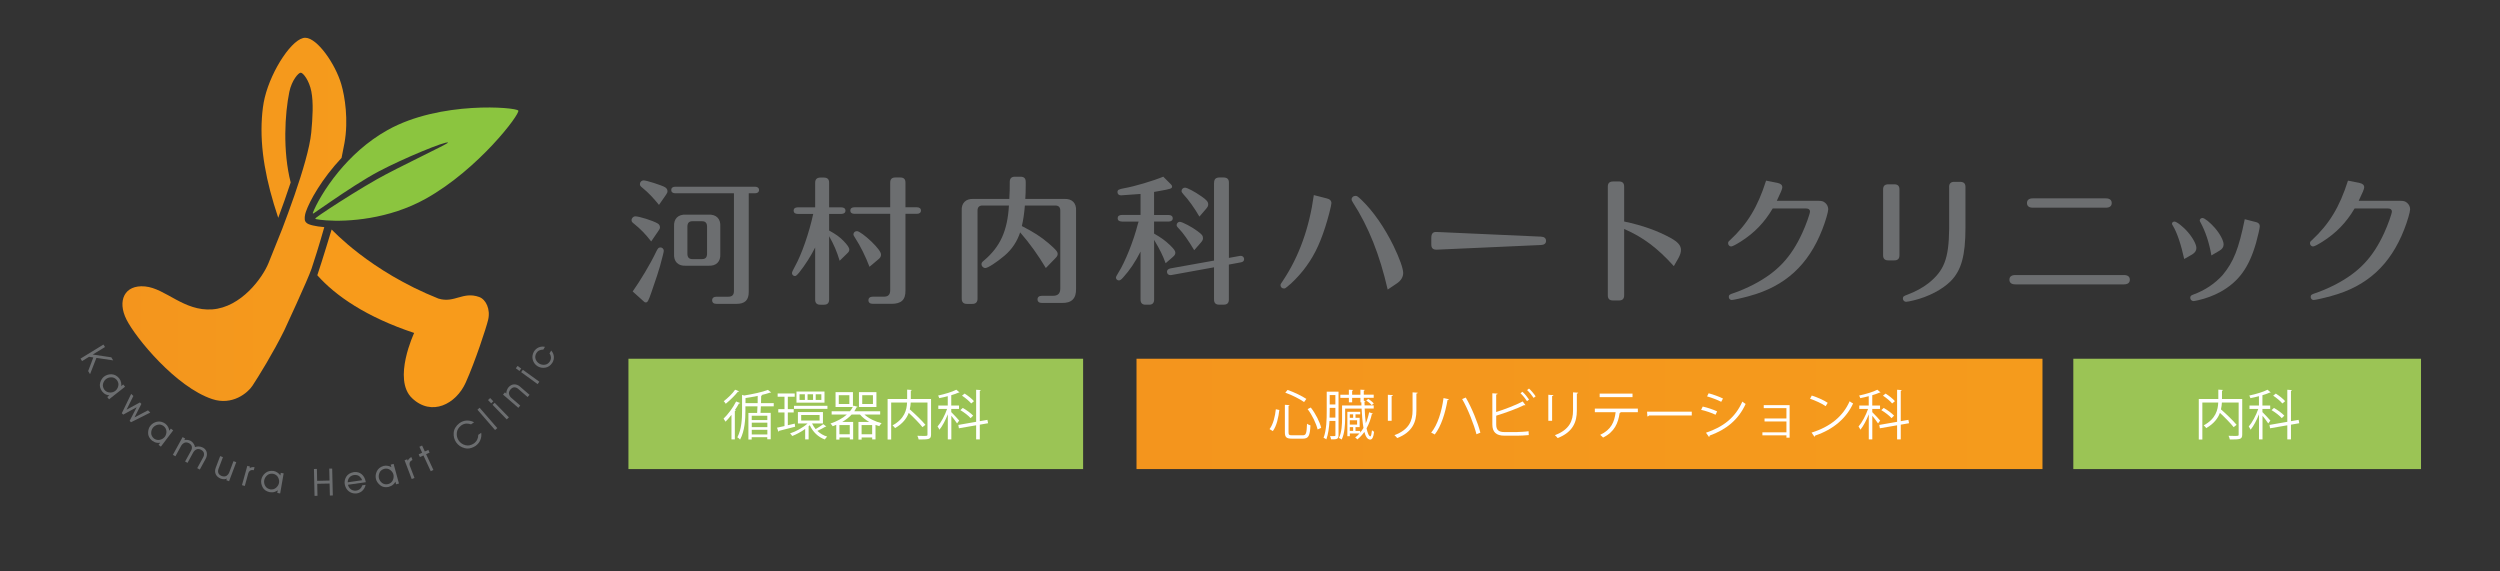 <?xml version="1.0" encoding="UTF-8"?>
<svg id="_レイヤー_1" data-name="レイヤー 1" xmlns="http://www.w3.org/2000/svg" width="595" height="136" xmlns:xlink="http://www.w3.org/1999/xlink" viewBox="0 0 595 136">
  <rect x="0" y="0" width="595" height="136" fill="#333333" stroke="none"/>
  <defs>
    <style>
      .cls-1 {
        fill: #8bc53f;
      }

      .cls-1, .cls-2, .cls-3, .cls-4, .cls-5, .cls-6, .cls-7 {
        stroke-width: 0px;
      }

      .cls-2 {
        fill: url(#_名称未設定グラデーション_6-2);
      }

      .cls-3 {
        fill: #f89b1b;
      }

      .cls-4 {
        fill: url(#_名称未設定グラデーション_6);
      }

      .cls-5 {
        fill: #fff;
      }

      .cls-6 {
        fill: #6c6e70;
      }

      .cls-7 {
        fill: #9bc455;
      }
    </style>
    <linearGradient id="_名称未設定グラデーション_6" data-name="名称未設定グラデーション 6" x1="29.15" y1="52.22" x2="82.42" y2="52.22" gradientUnits="userSpaceOnUse">
      <stop offset="0" stop-color="#f4951d"/>
      <stop offset="1" stop-color="#f59b1c"/>
    </linearGradient>
    <linearGradient id="_名称未設定グラデーション_6-2" data-name="名称未設定グラデーション 6" x1="270.49" y1="98.51" x2="486.11" y2="98.51" xlink:href="#_名称未設定グラデーション_6"/>
  </defs>
  <g>
    <path class="cls-3" d="M114.04,70.68c-3.9-1.39-5.88,1.55-9.7.38-16.41-6.55-25.23-16.33-25.41-16.44,0,0-2.24,7.44-3.41,10.89,4.35,4.9,11.68,9.95,23.05,13.73,0,0-5.19,11.04-.51,15.51,4.67,4.46,10.49,1.4,12.77-3.67,2.28-5.07,4.88-13.03,5.34-14.93.61-2.52-.5-4.89-2.13-5.47Z"/>
    <path class="cls-4" d="M72.67,52.7c-.29-.53-.13-1.55.13-2.3.92-2.66,3.82-7.84,8.49-12.82.27-1.27.5-2.45.69-3.52.99-5.46.11-11.1-.76-14.03-1.42-4.82-5.68-10.95-8.52-11.04-2.98-.1-8.07,7.56-9.69,14.23-.38,1.56-.57,3.2-.68,4.88-.48,7.32.96,15,3.89,23.74.96-2.58,2.01-5.51,2.96-8.41-1.91-7.49-1.39-16.33-.32-21.56.56-2.72,2.17-4.6,2.73-4.57.55.03,1.99,1.81,2.51,4.47.52,2.66.31,6.23-.02,9.76-.35,3.63-2.09,9.43-3.98,14.9-1.01,2.92-2.05,5.73-2.95,8.09,0,0-1.8,4.53-3.25,8.1-1.45,3.57-6.54,10.5-13.35,11.01-6.8.51-11.12-5-16.04-5.46-4.92-.46-6.65,3.45-4.4,7.9,2.25,4.45,11.77,16.03,20.38,18.91,4.79,1.61,8.47-1.46,9.6-3.18,1.43-2.18,4.91-7.78,7.55-13.13,0,0,5.68-12.21,6.52-14.75.84-2.55.85-2.62,1.26-3.92,0-.02.01-.04.02-.07.62-1.98,1.19-3.94,1.74-5.87-1.08-.09-1.99-.23-2.66-.39-.57-.14-1.5-.32-1.86-.99Z"/>
    <path class="cls-1" d="M123.35,26.32c-.48-.81-18.6-2.37-31.1,4.63-4.91,2.74-8.78,6.42-11.67,9.92-3.35,4.06-5.39,7.89-6.11,9.75-.04.11-.02.28.18.15.62-.41,2.17-1.49,4.15-2.85,3.35-2.29,7.93-5.33,11.39-7.15,5.82-3.07,16.03-7.3,16.44-6.83.19.22-11.96,5.91-16.96,8.75-3.85,2.19-8.31,5-11.31,6.97-1.55,1.02-2.71,1.82-3.19,2.2-.18.14-.15.26.08.3.59.12,1.41.22,2.4.29,5.07.36,14.87-.22,23.73-5.18,12.5-7,22.45-20.14,21.97-20.95Z"/>
  </g>
  <g>
    <polygon class="cls-6" points="26.49 85.04 22.07 84.38 24.94 82.62 24.99 82.59 24.62 82 19.21 85.32 19.16 85.34 19.53 85.94 21.19 84.92 22.21 85.07 20.99 88.29 20.98 88.31 21.43 89.05 22.95 85.18 26.94 85.77 26.49 85.04"/>
    <path class="cls-6" d="M29.77,92.05l-.44-.55-.48.4c.05-.29.03-.59-.04-.89-.08-.37-.23-.69-.45-.97h0c-.51-.6-1.11-.93-1.79-.96-.05,0-.09,0-.14,0-.62,0-1.19.19-1.68.56-.42.33-.73.83-.91,1.47-.19.65-.04,1.33.44,2.02.29.36.6.61.93.76.27.12.55.19.83.21l-.52.39.43.55,3.77-2.97.04-.03ZM26.15,93.41c-.5,0-.94-.22-1.29-.63-.34-.48-.46-.96-.34-1.43.12-.48.36-.86.71-1.13.35-.28.78-.42,1.28-.42h.01c.49,0,.93.23,1.31.67.32.44.43.91.32,1.39-.11.48-.34.87-.7,1.16-.35.27-.78.41-1.27.41h-.03Z"/>
    <polygon class="cls-6" points="35.76 98.19 35.22 97.66 32.01 99.34 33.63 96.17 33.65 96.13 33.3 95.78 30.12 97.51 31.72 94.29 31.74 94.25 31.22 93.74 29.01 98.31 28.99 98.35 29.33 98.68 32.53 96.92 30.87 100.14 30.85 100.17 31.18 100.49 35.69 98.23 35.76 98.19"/>
    <path class="cls-6" d="M41.22,102.43l-.56-.42-.37.51c-.03-.29-.12-.58-.26-.86-.17-.33-.4-.61-.68-.82h0c-.65-.46-1.31-.61-1.98-.47-.66.14-1.21.48-1.61,1-.33.42-.5.98-.51,1.66-.01.68.3,1.3.94,1.84.37.27.74.44,1.09.5.3.05.58.05.86,0l-.41.51.56.42,2.89-3.82.03-.04ZM39.61,102.65c.02.49-.11.93-.38,1.3-.28.36-.66.6-1.15.72-.48.12-.96.02-1.41-.28-.45-.38-.68-.81-.69-1.3,0-.49.13-.92.4-1.27.27-.36.65-.6,1.13-.73.13-.03.26-.05.39-.05.35,0,.7.12,1.05.37.42.35.64.77.66,1.26Z"/>
    <path class="cls-6" d="M48.3,106.53c-.32-.17-.66-.26-1.01-.27-.32-.01-.63.04-.89.15-.01-.22-.1-.47-.27-.74-.19-.31-.44-.56-.74-.74-.26-.14-.55-.22-.87-.24-.25-.02-.47,0-.66.06l.21-.38-.61-.34-2.29,4.17-.03.05.61.34,1.34-2.44c.17-.33.43-.58.76-.75.32-.16.7-.14,1.12.07.41.24.64.52.69.84.05.32-.01.64-.18.94l-1.4,2.54-.03.05.58.32,1.34-2.44c.19-.35.45-.6.78-.76.33-.15.71-.12,1.13.1.39.23.61.51.66.82.05.32,0,.64-.17.93l-1.43,2.61.61.34,1.41-2.58c.26-.49.35-.99.25-1.48-.1-.49-.4-.89-.91-1.18Z"/>
    <path class="cls-6" d="M54.59,112.36c-.13.37-.36.66-.66.87-.3.2-.7.22-1.17.06-.43-.18-.7-.43-.8-.74-.1-.31-.08-.64.05-.98l1.05-2.77-.66-.25-1.07,2.82h0c-.19.52-.19,1.02.01,1.48.2.46.6.82,1.18,1.06.34.12.65.17.92.14.21-.02.4-.08.57-.17l-.15.4.66.25,1.69-4.48.02-.05-.66-.25-.98,2.61Z"/>
    <path class="cls-6" d="M59.88,111.22c-.17.04-.33.1-.48.2l.1-.37-.64-.18-1.26,4.55v.05s.66.19.66.19l.84-3.06c.07-.25.21-.44.43-.59.22-.14.49-.18.81-.1h.05s.2-.72.2-.72h-.06c-.23-.03-.45-.02-.67.03Z"/>
    <path class="cls-6" d="M66.72,113.15c-.16-.24-.37-.46-.62-.64-.31-.22-.63-.36-.98-.42h0c-.78-.11-1.45.06-1.97.49-.52.43-.85.98-.97,1.63-.09.53,0,1.1.3,1.71.3.61.86,1.02,1.68,1.21.46.07.86.05,1.2-.06.28-.09.54-.22.76-.39l-.13.64.69.12.82-4.72v-.06s-.68-.12-.68-.12l-.09.62ZM65,112.76c.53.12.93.39,1.16.82.24.43.33.88.25,1.33-.08.44-.32.84-.7,1.17-.38.33-.84.47-1.39.39-.58-.13-.98-.41-1.21-.84-.23-.44-.31-.88-.23-1.31.08-.44.3-.83.67-1.17.3-.27.67-.41,1.12-.41.1,0,.21,0,.31.02Z"/>
    <polygon class="cls-6" points="79.06 111.52 78.36 111.53 78.43 114.37 75.48 114.44 75.42 111.65 75.42 111.6 74.72 111.62 74.86 117.96 74.86 118.02 75.56 118 75.5 115.14 78.44 115.08 78.51 117.88 78.51 117.94 79.21 117.92 79.06 111.57 79.06 111.52"/>
    <path class="cls-6" d="M87.05,114.78v-.06c-.13-.78-.44-1.39-.94-1.83-.51-.44-1.14-.62-1.88-.53-.85.15-1.45.51-1.8,1.07-.35.56-.48,1.15-.39,1.77.12.74.46,1.33.99,1.74.45.34.96.51,1.54.51.12,0,.24,0,.36-.02.6-.11,1.08-.36,1.42-.74.34-.38.56-.79.64-1.22l.02-.08-.79.11v.03c-.1.31-.26.58-.5.8-.24.23-.56.37-.96.44-.54.05-1-.08-1.34-.39-.33-.3-.53-.64-.6-1.01l4.19-.6h.06ZM86.19,114.29l-3.44.5c0-.4.12-.77.36-1.09.24-.34.63-.56,1.15-.65.09,0,.18-.01.27-.01.43,0,.78.12,1.05.36.3.27.51.58.63.91Z"/>
    <path class="cls-6" d="M93.66,110.41l-.68.18.18.6c-.25-.15-.53-.26-.84-.32-.37-.07-.73-.06-1.06.03h0c-.75.23-1.29.66-1.58,1.28-.29.61-.36,1.25-.19,1.89.14.52.47.99,1,1.42.38.3.83.46,1.36.46.21,0,.44-.03.68-.08.44-.13.8-.32,1.06-.56.22-.2.39-.43.52-.68l.16.63.68-.18-1.26-4.63v-.05ZM93.5,114.27c-.2.46-.57.78-1.09.94-.58.13-1.06.04-1.45-.25-.39-.3-.65-.67-.76-1.09-.12-.43-.08-.88.11-1.34.19-.45.57-.77,1.13-.95.53-.12,1.01-.04,1.4.25.4.29.67.66.79,1.09.11.44.07.89-.13,1.35Z"/>
    <path class="cls-6" d="M97.52,110.07c.09-.24.29-.43.6-.56l.05-.02-.27-.71-.06.03c-.2.11-.38.26-.52.42-.11.13-.2.28-.27.44l-.14-.36-.62.24,1.68,4.41.02.05.66-.25-1.13-2.96c-.09-.24-.09-.48,0-.73Z"/>
    <polygon class="cls-6" points="102.24 107.72 101.94 107.07 101.11 107.45 100.48 106.09 100.45 106.04 99.82 106.33 100.47 107.75 99.65 108.13 99.95 108.78 100.78 108.4 102.49 112.09 102.51 112.15 103.15 111.85 101.41 108.1 102.24 107.72"/>
    <path class="cls-6" d="M113.84,103.47l-.02.02v.03c.01.34-.06.69-.22,1.05-.15.36-.43.69-.82.98-.69.45-1.38.59-2.03.4-.67-.18-1.2-.55-1.58-1.1-.36-.53-.52-1.14-.45-1.83.06-.68.41-1.27,1.04-1.76.45-.3.88-.45,1.27-.45h0c.39,0,.75.06,1.06.18h.03s.71-.49.71-.49l-.08-.04c-.53-.27-1.1-.39-1.68-.37-.59.02-1.16.23-1.71.61-.84.65-1.31,1.42-1.38,2.29-.07.87.13,1.64.59,2.3.5.7,1.18,1.16,2.03,1.37.23.06.46.09.69.09.63,0,1.26-.21,1.9-.63.53-.39.91-.85,1.12-1.38.22-.53.3-1.08.23-1.65v-.09s-.69.48-.69.48Z"/>
    <polygon class="cls-6" points="114.15 97.05 113.63 97.51 117.79 102.31 117.82 102.35 118.35 101.89 114.19 97.09 114.15 97.05"/>
    <rect class="cls-6" x="118.82" y="95.41" width=".7" height="4.85" transform="translate(-34.46 110.91) rotate(-44.25)"/>
    <rect class="cls-6" x="116.42" y="94.83" width=".7" height="1.08" transform="translate(-33.42 108.45) rotate(-44.22)"/>
    <path class="cls-6" d="M122.43,91.48s-.04,0-.06,0c-.5.02-.95.25-1.34.69-.2.24-.35.52-.44.83-.08.25-.1.47-.08.67l-.33-.29-.46.53,3.6,3.11.04.04.46-.53-2.1-1.82c-.3-.25-.49-.56-.57-.92-.08-.35.04-.73.36-1.12.32-.35.64-.51.96-.49.33.03.62.15.87.38l2.19,1.9.04.04.46-.53-2.28-1.97c-.4-.34-.85-.52-1.32-.52Z"/>
    <polygon class="cls-6" points="124.02 87.77 124.05 87.72 123.18 87.09 122.8 87.61 122.77 87.66 123.64 88.29 124.02 87.77"/>
    <polygon class="cls-6" points="124.44 88.01 124.06 88.53 124.03 88.57 127.91 91.39 127.95 91.42 128.33 90.9 128.36 90.85 124.48 88.04 124.44 88.01"/>
    <path class="cls-6" d="M131.82,84.83c-.06-.5-.25-.95-.58-1.34l-.05-.06-.41.68.02.03c.18.23.29.52.32.85.03.33-.05.68-.25,1.02-.31.48-.72.74-1.2.8-.49.05-.94-.04-1.34-.28-.4-.24-.68-.59-.85-1.04-.17-.45-.11-.93.16-1.42.2-.33.45-.56.73-.68.27-.12.55-.18.85-.18.02,0,.04,0,.06,0h.03s.4-.67.4-.67h-.08c-.49-.1-.97-.05-1.43.15-.46.19-.84.53-1.13,1-.37.66-.45,1.33-.26,1.98.2.65.57,1.15,1.12,1.49.43.25.89.38,1.37.38.16,0,.33-.01.5-.04.67-.11,1.22-.51,1.66-1.17.29-.5.41-1.01.35-1.51Z"/>
  </g>
  <g>
    <path class="cls-6" d="M154.98,57.46c-1.37-1.76-2.51-2.94-4.05-4.18-.49-.36-.62-.56-.62-.88,0-.49.42-.91.91-.91.91,0,4.21,1.04,5.26,1.67.39.19.59.55.59.95,0,.23-.1.49-.33.78l-1.76,2.58ZM150.57,69.38c1.8-2.55,4.24-6.6,5.52-9.31.46-.98.65-1.18,1.11-1.18.42,0,.78.36.78.78,0,.26-.16.95-.91,3.72q-.36,1.34-2.02,6.14c-.75,2.15-.91,2.45-1.37,2.45-.16,0-.26-.03-.49-.26l-2.61-2.35ZM156.84,48.77c-1.4-1.73-2.48-2.87-3.95-4.08-.49-.39-.59-.56-.59-.88,0-.49.39-.88.88-.88.65,0,4.38,1.18,5.09,1.63.39.23.59.55.59.95,0,.26-.1.49-.33.82l-1.7,2.45ZM178.2,69.41c.03,2.02-.91,2.94-3,2.91h-4.67c-.65,0-1.04-.29-1.04-.85s.39-.85,1.04-.85h2.78c.95,0,1.37-.42,1.37-1.4v-23.22h-13.98c-.59,0-.95-.29-.95-.78s.36-.78.95-.78h19c.59,0,.95.29.95.78s-.36.78-.95.78h-1.5v23.41ZM168.56,51.09c1.89-.13,3,.98,2.87,2.84v6.47c.13,1.86-.98,2.97-2.87,2.84h-5.26c-1.89.13-3-.98-2.87-2.84v-6.47c-.13-1.86.98-2.97,2.87-2.84h5.26ZM163.6,60.36c0,.91.39,1.34,1.31,1.31h2.06c.91.03,1.31-.39,1.31-1.31v-6.4c0-.91-.39-1.34-1.31-1.31h-2.06c-.91-.03-1.31.39-1.31,1.31v6.4Z"/>
    <path class="cls-6" d="M194.01,58.9c-1.04,2.06-2.32,4.08-3.82,5.98-.56.65-.75.82-1.01.82-.36,0-.69-.33-.69-.69,0-.23.16-.62.72-1.63,1.63-2.94,3.36-7.97,4.34-12.47h-3.72c-.59,0-.95-.29-.95-.78s.36-.78.95-.78h4.18v-5.78c-.03-.88.39-1.31,1.27-1.31h.78c.88,0,1.31.42,1.27,1.31v5.78h2.91c.62,0,.98.29.98.78s-.36.78-.98.78h-2.91v3.95c1.7.95,2.51,1.53,3.46,2.51.88.91,1.34,1.57,1.34,2.02,0,.33-.1.56-.49.91l-1.8,1.76c-.69-2.25-1.4-3.92-2.51-5.84v14.99c.03.88-.39,1.34-1.27,1.31h-.78c-.88.03-1.31-.42-1.27-1.31v-12.31ZM203.35,50.89c-.62,0-.98-.29-.98-.78s.36-.78.98-.78h8.52v-5.78c-.03-.91.39-1.34,1.31-1.31h1.01c.91-.03,1.34.39,1.31,1.31v5.78h2.71c.62,0,.98.29.98.78s-.36.78-.98.78h-2.71v18.25c.03,2.22-.98,3.17-3.33,3.17h-4.44c-.65,0-1.04-.29-1.04-.85s.39-.85,1.04-.85h2.61c1.08,0,1.53-.49,1.53-1.57v-18.15h-8.52ZM206.94,63.5c-.91-2.42-2.19-4.99-3.33-6.73-.39-.62-.49-.78-.49-.98,0-.46.36-.78.85-.78s1.99,1.11,3.46,2.51c1.47,1.44,2.25,2.48,2.25,3.07,0,.46-.16.75-.69,1.18l-2.06,1.73Z"/>
    <path class="cls-6" d="M243.92,48.9c-.13,1.73-.39,3.53-.72,4.9,2.81,1.44,4.51,2.52,6.37,4.11,1.7,1.47,2.15,1.99,2.15,2.51,0,.36-.1.56-.46.95l-2.35,2.42c-1.86-3.1-3.82-5.84-6.01-8.36l-.1-.13c-.72,2.15-1.93,4.02-3.69,5.52-1.8,1.53-3.98,2.97-4.6,2.97-.49,0-.91-.42-.91-.91,0-.33.1-.49.62-.91,3.85-3.27,5.55-7.02,5.91-13.06h-6.17c-.91-.03-1.34.39-1.31,1.31v20.8c.03.88-.42,1.34-1.31,1.31h-1.14c-.88.03-1.34-.42-1.31-1.31v-20.83c-.13-1.86.98-2.97,2.87-2.84h8.46v-.1c.1-1.89.1-2.06.1-3.53v-.39c0-.88.42-1.31,1.31-1.27h1.18c.91-.03,1.34.39,1.31,1.31v.85c0,1.04-.03,2.29-.1,3.13h9.21c1.89-.13,3,.98,2.87,2.84v18.51c.06,2.35-1.04,3.46-3.4,3.4h-4.73c-.65,0-1.04-.29-1.04-.85s.39-.85,1.04-.85h2.55c1.27.03,1.86-.56,1.83-1.83v-18.35c.03-.91-.39-1.34-1.31-1.31h-7.12Z"/>
    <path class="cls-6" d="M266.98,52.72c-.62,0-.98-.29-.98-.78s.36-.78.98-.78h4.47v-5q-4.18.33-4.64.33c-.52,0-.85-.29-.85-.75,0-.56.26-.69,1.63-.95,2.32-.39,6.92-1.76,9.27-2.74l1.83,1.83c.2.2.26.33.26.49,0,.52-.23.59-3.17,1.11l-1.11.2v5.49h3.46c.62,0,.98.29.98.78s-.36.78-.98.78h-3.46v2.87c1.67.95,2.58,1.6,3.75,2.71.98.95,1.31,1.4,1.31,1.83,0,.36-.13.62-.55.98l-1.76,1.53c-.65-1.8-1.4-3.33-2.74-5.55v14.11c.03.88-.39,1.34-1.24,1.31h-.75c-.85.03-1.27-.42-1.24-1.31v-11.33c-1.27,2.48-2.55,4.41-4.15,6.17-.46.52-.72.69-1.01.69-.36,0-.69-.29-.69-.65,0-.23.16-.52.62-1.27,1.53-2.42,3.56-7.44,4.57-11.43l.2-.65h-4.02ZM288.95,43.55c0-.91.39-1.31,1.31-1.31h.91c.91,0,1.34.39,1.31,1.31v17.83l2.55-.46c.1-.03.2-.03.29-.03.42,0,.78.33.78.78,0,.43-.26.69-.82.78l-2.81.52v8.23c.03.91-.39,1.34-1.31,1.31h-.91c-.91.03-1.34-.39-1.31-1.31v-7.58l-10.09,1.83c-.13.03-.23.03-.33.03-.42,0-.78-.33-.78-.78,0-.42.26-.69.82-.82l10.38-1.86v-18.48ZM284.22,59.55c-1.31-2.22-2.71-4.21-3.66-5.16-.46-.46-.52-.59-.52-.85,0-.39.36-.75.75-.75.55,0,2.94,1.24,4.21,2.22,1.08.78,1.31,1.11,1.31,1.67,0,.36-.13.62-.49,1.04l-1.6,1.83ZM285.46,51.55c-1.21-2.09-2.58-3.98-3.79-5.29-.39-.46-.46-.56-.46-.82,0-.42.39-.78.82-.78.52,0,2.35.98,3.79,1.99,1.34.91,1.73,1.37,1.73,1.96,0,.39-.1.62-.49,1.08l-1.6,1.86Z"/>
    <path class="cls-6" d="M315.74,47.21c.75.16,1.14.56,1.14,1.14,0,.52-.85,3.82-1.5,5.78-1.44,4.44-2.91,7.31-5.29,10.32-1.14,1.4-2.58,2.91-3.76,3.82-.36.33-.52.39-.75.39-.46,0-.82-.33-.82-.78,0-.23.1-.39.62-1.14,3.82-5.75,6.24-12.54,7.31-20.31l3.04.78ZM330.27,68.92c-1.89-8.26-4.54-14.92-8.26-20.7-.26-.43-.33-.56-.33-.75,0-.49.39-.85.91-.85.39,0,.55.1,1.5,1.01,2.74,2.64,5.42,6.5,7.58,10.91,1.44,2.97,2.29,5.39,2.29,6.43,0,.95-.52,1.83-1.5,2.48l-2.19,1.47Z"/>
    <path class="cls-6" d="M340.66,56.48c0-.82.39-1.27,1.04-1.27h.26l24.82,1.11c.75.03,1.18.39,1.18,1.01,0,.59-.42.95-1.18.98l-24.82,1.11c-.91.03-1.31-.36-1.31-1.24v-1.7Z"/>
    <path class="cls-6" d="M386.55,52.72c4.34.91,8,2.22,11.07,3.92,1.73.95,2.45,1.8,2.45,2.84,0,.62-.2,1.18-.59,1.93l-1.11,1.93c-3.92-4.34-7.28-6.86-11.82-8.85v15.71c.03.91-.39,1.34-1.31,1.31h-1.27c-.91.03-1.34-.39-1.31-1.31v-25.7c-.03-.91.39-1.31,1.31-1.31h1.27c.91-.03,1.34.39,1.31,1.31v8.23Z"/>
    <path class="cls-6" d="M432.6,47.79c1.01,0,1.34.1,1.8.49s.72.95.72,1.53c0,.62-.65,2.87-1.4,4.77-3.3,8.49-8.88,13.58-17.37,15.87-1.73.49-3.82.95-4.21.95-.36,0-.69-.33-.69-.72,0-.46.2-.62,1.11-.91,1.24-.39,3.36-1.31,4.8-2.06,5.62-2.94,8.91-6.43,11.59-12.28.85-1.83,1.83-4.57,1.83-5.09,0-.46-.33-.72-.91-.72h-7.97c-1.96,3.33-4.38,5.85-7.64,7.9-1.14.72-1.96,1.14-2.25,1.14-.39,0-.72-.36-.72-.75,0-.29.06-.42.42-.72,4.18-3.89,6.6-7.87,8.62-14.2l2.78.56c.72.16,1.08.49,1.08,1.04,0,.36-.36,1.24-1.31,3.2h9.73Z"/>
    <path class="cls-6" d="M450.76,43.87c.91-.03,1.34.39,1.31,1.31v15.48c.03.91-.39,1.34-1.31,1.31h-1.27c-.91.03-1.34-.39-1.31-1.31v-15.48c-.03-.91.39-1.34,1.31-1.31h1.27ZM463.89,44.59c-.03-.91.39-1.34,1.31-1.31h1.27c.91,0,1.34.39,1.31,1.31v9.57c0,6.69-.98,10.22-3.56,12.8-1.99,1.96-5.22,3.66-8.69,4.51-.75.2-1.67.36-1.89.36-.39,0-.75-.36-.75-.75,0-.49.16-.62,1.08-.95,1.93-.72,3.59-1.63,5.03-2.74,3.72-3,4.8-5.81,4.9-12.83v-9.96Z"/>
    <path class="cls-6" d="M505.5,65.46c.91,0,1.4.39,1.4,1.11s-.49,1.11-1.4,1.11h-25.86c-.91,0-1.4-.39-1.4-1.11s.49-1.11,1.4-1.11h25.86ZM501.19,47.21c.91,0,1.4.39,1.4,1.11s-.49,1.11-1.4,1.11h-17.4c-.88,0-1.37-.39-1.37-1.11s.49-1.11,1.37-1.11h17.4Z"/>
    <path class="cls-6" d="M519.84,61.64c-.75-3.46-1.7-6.27-2.68-7.9-.2-.33-.23-.36-.23-.49,0-.29.26-.52.59-.52.52,0,2.15,1.27,3.2,2.52,1.21,1.4,2.02,2.94,2.02,3.79,0,.59-.33,1.11-.98,1.5l-1.93,1.11ZM536.92,52.85c.62.16.91.49.91.98,0,.42-.42,2.29-.88,3.95-1.7,5.94-4.15,9.27-8.49,11.69-1.6.88-3.46,1.57-5.32,1.99-.82.16-.91.2-1.08.2-.43,0-.78-.36-.78-.78,0-.36.16-.56.59-.72,2.91-1.04,5.29-2.68,7.12-4.7,2.61-3.17,3.82-6.17,5.26-13.29l2.68.69ZM526.31,60.79c-.52-3.04-1.4-5.68-2.61-7.9-.13-.2-.16-.33-.16-.42,0-.33.29-.59.65-.59.49,0,1.8,1.04,2.94,2.35,1.24,1.44,2.09,3.04,2.09,3.95,0,.62-.33,1.11-1.01,1.5l-1.89,1.11Z"/>
    <path class="cls-6" d="M571.09,47.79c1.01,0,1.34.1,1.8.49.46.39.72.95.72,1.53,0,.62-.65,2.87-1.4,4.77-3.3,8.49-8.88,13.58-17.37,15.87-1.73.49-3.82.95-4.21.95-.36,0-.69-.33-.69-.72,0-.46.2-.62,1.11-.91,1.24-.39,3.36-1.31,4.8-2.06,5.62-2.94,8.91-6.43,11.59-12.28.85-1.83,1.83-4.57,1.83-5.09,0-.46-.33-.72-.91-.72h-7.97c-1.96,3.33-4.38,5.85-7.64,7.9-1.14.72-1.96,1.14-2.25,1.14-.39,0-.72-.36-.72-.75,0-.29.06-.42.42-.72,4.18-3.89,6.6-7.87,8.62-14.2l2.78.56c.72.16,1.08.49,1.08,1.04,0,.36-.36,1.24-1.31,3.2h9.73Z"/>
  </g>
  <rect class="cls-7" x="149.57" y="85.38" width="108.21" height="26.26"/>
  <g>
    <path class="cls-5" d="M174.08,98.75c-.46.6-.94,1.15-1.4,1.61-.09-.18-.33-.55-.47-.73,1.02-.97,2.23-2.56,2.99-4.08l.96.37c-.05.1-.18.13-.29.11-.28.52-.61,1.06-.97,1.58l.24.08c-.03.08-.1.14-.25.15v6.74h-.8v-5.83ZM175.9,93.13c-.05.11-.18.11-.28.1-.69.88-1.9,2.06-2.89,2.87-.1-.17-.33-.47-.48-.62.94-.71,2.1-1.83,2.71-2.73l.94.38ZM184.15,96.7h-3.06c-.03.56-.06,1.11-.09,1.57h2.43v6.27h-.82v-.48h-3.71v.55h-.78v-6.33h2.08c.04-.46.06-.99.08-1.57h-2.87v1.04c0,1.96-.14,4.79-1.27,6.88-.13-.18-.45-.45-.65-.55,1.02-1.92,1.12-4.46,1.12-6.34v-3.76l.5.15c2.06-.33,4.38-.83,5.65-1.34l.78.61s-.08.05-.14.05c-.04,0-.08,0-.11-.01-.59.2-1.35.42-2.19.61h.31c-.01.11-.09.17-.25.18,0,.51-.03,1.11-.04,1.72h3.03v.75ZM177.43,95.95h2.89c.01-.6.01-1.2.01-1.73-.94.2-1.95.38-2.9.52v1.21ZM182.62,99.97v-1.02h-3.71v1.02h3.71ZM178.92,100.59v1.07h3.71v-1.07h-3.71ZM178.92,103.4h3.71v-1.11h-3.71v1.11Z"/>
    <path class="cls-5" d="M189.15,100.82l.09.74c-1.4.37-2.88.75-3.81.98-.01.1-.08.18-.17.2l-.33-.95c.5-.1,1.11-.24,1.78-.39v-3.24h-1.48v-.78h1.48v-2.95h-1.63v-.78h4.06v.78h-1.64v2.95h1.4v.78h-1.4v3.04l1.64-.38ZM193.28,100.8c.22.47.5.92.84,1.32.6-.33,1.36-.83,1.81-1.17l.74.56s-.09.06-.15.06c-.04,0-.06,0-.1-.01-.48.31-1.27.71-1.89.99.65.61,1.44,1.1,2.34,1.36-.19.17-.43.47-.56.68-1.6-.56-2.87-1.82-3.58-3.39-.09.09-.18.17-.28.25v3.12h-.82v-2.48c-.98.71-2.1,1.3-3.08,1.68-.11-.19-.34-.46-.52-.62,1.41-.46,3.07-1.36,4.16-2.36h-2.29v-2.72h5.96v2.72h-2.59ZM188.97,96.58h7.96v.73h-7.96v-.73ZM196.23,93.19v2.64h-6.67v-2.64h6.67ZM191.56,95.18v-1.34h-1.27v1.34h1.27ZM190.68,98.77v1.32h4.38v-1.32h-4.38ZM193.51,95.18v-1.34h-1.31v1.34h1.31ZM195.48,95.18v-1.34h-1.34v1.34h1.34Z"/>
    <path class="cls-5" d="M209.46,98.66h-3.72c1.01.93,2.56,1.69,4.08,2.06-.19.18-.42.48-.55.7-.31-.09-.6-.18-.9-.29v3.44h-.79v-.46h-2.51v.51h-.76v-4.2h2.56c-.85-.48-1.62-1.09-2.19-1.76h-1.99c-.61.67-1.36,1.26-2.24,1.76h2.6v4.15h-.8v-.46h-2.46v.51h-.76v-3.51c-.28.11-.56.23-.85.33-.1-.18-.37-.5-.53-.64,1.55-.52,2.89-1.24,3.9-2.14h-3.62v-.78h4.36c.27-.32.48-.66.67-1.02h-4.1v-3.53h4.14v3.45l.11-.25,1.02.29c-.03.08-.13.13-.29.14-.15.32-.32.62-.52.92h6.16v.78ZM202.15,96.15v-2.1h-2.52v2.1h2.52ZM202.24,103.36v-2.19h-2.46v2.19h2.46ZM208.59,93.33v3.53h-4.16v-3.53h4.16ZM205.06,103.36h2.51v-2.19h-2.51v2.19ZM207.76,96.15v-2.1h-2.55v2.1h2.55Z"/>
    <path class="cls-5" d="M221.59,94.96v8.46c0,.6-.14.88-.57,1.03-.43.14-1.22.15-2.38.15-.04-.25-.18-.64-.31-.88.47.01.93.03,1.3.03,1.06,0,1.11,0,1.11-.33v-7.62h-3.99c-.03.52-.09,1.07-.22,1.63,1.32,1.16,2.92,2.7,3.72,3.68l-.7.55c-.7-.88-2.04-2.27-3.27-3.4-.47,1.29-1.41,2.56-3.25,3.63-.13-.19-.41-.5-.61-.65,2.9-1.57,3.39-3.72,3.46-5.44h-3.78v8.8h-.85v-9.64h4.65v-2.23l1.12.08c-.01.09-.08.15-.25.18v1.97h4.83Z"/>
    <path class="cls-5" d="M226.42,98.1c.39.37,1.62,1.68,1.87,2l-.51.67c-.23-.39-.88-1.22-1.36-1.82v5.63h-.84v-5.97c-.55,1.4-1.29,2.81-1.99,3.66-.1-.23-.31-.57-.45-.76.82-.93,1.74-2.65,2.27-4.18h-2.09v-.82h2.25v-2.22c-.66.18-1.36.34-2.03.47-.04-.17-.17-.45-.27-.62,1.57-.34,3.37-.87,4.34-1.39l.76.64c-.05.05-.06.05-.24.05-.46.22-1.07.42-1.73.62v2.45h1.85v.82h-1.85v.78ZM235.16,100.73l-1.97.34v3.5h-.87v-3.35l-4.1.71-.14-.8,4.24-.74v-7.63l1.12.08c-.01.09-.09.15-.25.18v7.22l1.82-.32.15.8ZM229.14,97.08c.88.51,1.95,1.27,2.47,1.85l-.61.59c-.5-.59-1.54-1.38-2.43-1.91l.57-.52ZM229.58,93.67c.79.5,1.76,1.25,2.22,1.81l-.66.55c-.43-.55-1.38-1.34-2.18-1.86l.62-.5Z"/>
  </g>
  <rect class="cls-2" x="270.49" y="85.38" width="215.62" height="26.26"/>
  <g>
    <path class="cls-5" d="M302.15,102.12c.89-1.13,1.32-3.06,1.5-4.72l.83.18c-.2,1.71-.62,3.78-1.55,5.02l-.78-.47ZM305.79,96.34l1.12.08c-.01.09-.08.15-.24.17v6.3c0,.6.14.71.88.71h2.51c.79,0,.92-.47,1.01-2.75.22.17.56.32.82.39-.13,2.43-.41,3.16-1.8,3.16h-2.6c-1.32,0-1.69-.33-1.69-1.53v-6.53ZM310.37,95.69c-1.01-.73-2.9-1.68-4.47-2.23l.54-.66c1.55.53,3.45,1.46,4.47,2.14l-.54.75ZM313.59,102.21c-.31-1.36-1.27-3.38-2.38-4.85l.76-.37c1.16,1.48,2.14,3.45,2.47,4.83l-.85.4Z"/>
    <path class="cls-5" d="M318.57,93.22v10.38c0,.89-.38.99-1.77.97-.03-.19-.13-.56-.24-.78.25,0,.5.01.68.01.52,0,.59,0,.59-.22v-3.4h-1.41c-.09,1.53-.29,3.15-.75,4.39-.14-.11-.47-.31-.66-.37.7-1.85.75-4.46.75-6.34v-4.65h2.83ZM316.47,97.87c0,.46,0,.98-.03,1.52h1.38v-2.32h-1.35v.8ZM317.82,94.02h-1.35v2.25h1.35v-2.25ZM324.79,97.24c.05,1.24.13,2.45.27,3.5.34-.8.61-1.68.79-2.62l.88.31c-.03.09-.1.13-.23.13-.27,1.24-.7,2.38-1.26,3.38.22,1.08.55,1.91.92,1.91.15,0,.28-.61.37-1.45.14.14.37.29.5.36-.13,1.27-.43,1.86-.92,1.86-.66,0-1.09-.74-1.39-1.82-.5.7-1.06,1.3-1.68,1.78-.1-.14-.33-.34-.51-.46.37-.27.71-.6,1.03-.96h-2.3v.66h-.59v-5.81h3.06v.6h-1.12v.83h.99v2.22h-.99v.9h1.11v.42c.28-.34.55-.73.79-1.13-.24-1.31-.36-2.94-.45-4.6h-3.92v2.29c0,1.48-.11,3.63-.82,5.07-.14-.13-.47-.29-.66-.37.69-1.39.75-3.31.75-4.7v-3.04h4.61l-.02-.74h-.22v-1.06h-1.97v1.06h-.78v-1.06h-2.03v-.75h2.03v-1.2l1.02.06c-.01.09-.06.15-.24.18v.95h1.97v-1.2l1.04.06c-.01.09-.09.15-.24.18v.95h2.36v.75h-2.36v.71l.41.03c0,.09-.08.15-.24.18,0,.29.01.59.02.88h2.17v.75h-2.14ZM322.05,98.61h-.8v.83h.8v-.83ZM322.99,101.06v-1.04h-1.74v1.04h1.74ZM321.25,101.65v.9h.8v-.9h-.8ZM326.47,96.42c-.27-.33-.83-.8-1.31-1.11l.48-.36c.5.29,1.06.75,1.32,1.08l-.5.38Z"/>
    <path class="cls-5" d="M330.31,100.15v-6.19l1.21.08c-.01.11-.1.2-.31.23v5.88h-.9ZM337.41,93.46c-.01.13-.1.19-.31.22v4.05c0,2.67-.92,5.12-4.57,6.53-.13-.19-.45-.52-.66-.69,3.53-1.31,4.32-3.49,4.32-5.85v-4.34l1.22.08Z"/>
    <path class="cls-5" d="M344.84,95.02c-.04.11-.14.18-.33.2-.52,3.02-1.5,6.24-3.04,8.19-.24-.17-.6-.32-.85-.43,1.53-1.86,2.5-4.98,2.94-8.24l1.29.28ZM348.85,94.61c1.4,2.37,2.92,6.1,3.48,8.37l-.93.37c-.57-2.24-2.05-6.06-3.41-8.37l.87-.37Z"/>
    <path class="cls-5" d="M361.13,102.82c.51-.01,1.87-.06,2.67-.19.01.28.02.64.05.92-.84.09-2.11.14-2.64.14h-3.18c-1.92,0-2.85-.84-2.85-2.66v-7.43l1.25.08c-.02.13-.11.2-.34.23v4.15c1.95-.61,4.66-1.63,6.32-2.52l.65.88s-.1.04-.15.04c-.06,0-.11-.01-.18-.04-1.54.78-4.44,1.85-6.63,2.51v2.13c0,1.29.62,1.77,1.94,1.77h3.11ZM362.33,93.23c.59.52,1.22,1.31,1.58,1.87l-.48.37c-.36-.56-1.02-1.39-1.55-1.87l.46-.37ZM363.9,92.47c.57.52,1.22,1.3,1.58,1.86l-.48.37c-.36-.56-1.03-1.38-1.55-1.86l.46-.37Z"/>
    <path class="cls-5" d="M368.5,100.15v-6.19l1.21.08c-.01.11-.1.2-.31.23v5.88h-.9ZM375.6,93.46c-.01.13-.1.19-.31.22v4.05c0,2.67-.92,5.12-4.57,6.53-.13-.19-.45-.52-.66-.69,3.53-1.31,4.32-3.49,4.32-5.85v-4.34l1.22.08Z"/>
    <path class="cls-5" d="M389.8,98.11h-4.3l.22.06c-.03.08-.11.14-.25.15-.34,2.37-1.21,4.48-3.94,5.82-.15-.17-.47-.47-.69-.64,2.65-1.27,3.39-3.06,3.68-5.4h-4.95v-.85h10.24v.85ZM388.54,94.52h-7.82v-.85h7.82v.85Z"/>
    <path class="cls-5" d="M392.01,97.98h10.63v.9h-10.15c-.08.13-.24.22-.41.24l-.08-1.15Z"/>
    <path class="cls-5" d="M405.25,96.76c1.15.25,2.57.74,3.43,1.15l-.38.8c-.84-.41-2.31-.92-3.43-1.17l.38-.78ZM406.02,102.99c4.14-1.39,6.97-3.59,8.66-7.41.19.17.59.43.78.56-1.71,3.78-4.67,6.14-8.57,7.53.02.11-.04.27-.15.32l-.71-.99ZM406.66,93.6c1.15.31,2.55.82,3.41,1.25l-.42.78c-.9-.46-2.23-.97-3.37-1.29l.38-.74Z"/>
    <path class="cls-5" d="M425.93,96.43v7.74h-.76v-.56h-5.72v-.71h5.72v-2.59h-5.21v-.71h5.21v-2.47h-5.4v-.7h6.16Z"/>
    <path class="cls-5" d="M431.2,94.14c1.32.42,2.85,1.08,3.79,1.73l-.48.8c-.92-.65-2.42-1.32-3.72-1.77l.41-.76ZM431.15,102.96c4.52-1.4,7.53-3.94,9.06-7.46.27.22.56.38.83.52-1.59,3.49-4.7,6.2-9.02,7.64-.01.11-.09.24-.18.29l-.69-.99Z"/>
    <path class="cls-5" d="M445.61,98.1c.39.37,1.62,1.68,1.87,2l-.51.67c-.23-.39-.88-1.22-1.36-1.82v5.63h-.84v-5.97c-.55,1.4-1.29,2.81-1.99,3.66-.1-.23-.31-.57-.45-.76.82-.93,1.74-2.65,2.27-4.18h-2.09v-.82h2.25v-2.22c-.66.18-1.36.34-2.02.47-.04-.17-.17-.45-.27-.62,1.57-.34,3.38-.87,4.34-1.39l.76.64c-.05.05-.06.05-.24.05-.46.22-1.07.42-1.73.62v2.45h1.85v.82h-1.85v.78ZM454.35,100.73l-1.97.34v3.5h-.87v-3.35l-4.1.71-.14-.8,4.24-.74v-7.63l1.12.08c-.01.09-.09.15-.25.18v7.22l1.82-.32.15.8ZM448.32,97.08c.88.51,1.95,1.27,2.47,1.85l-.61.59c-.5-.59-1.54-1.38-2.43-1.91l.57-.52ZM448.77,93.67c.79.5,1.76,1.25,2.22,1.81l-.66.55c-.43-.55-1.38-1.34-2.18-1.86l.62-.5Z"/>
  </g>
  <rect class="cls-7" x="493.45" y="85.38" width="82.75" height="26.26"/>
  <g>
    <path class="cls-5" d="M533.65,94.96v8.46c0,.6-.14.88-.57,1.03-.43.14-1.22.15-2.38.15-.04-.25-.18-.64-.31-.88.47.01.93.03,1.3.03,1.06,0,1.11,0,1.11-.33v-7.62h-3.99c-.03.52-.09,1.07-.22,1.63,1.32,1.16,2.92,2.7,3.72,3.68l-.7.55c-.7-.88-2.04-2.27-3.27-3.4-.47,1.29-1.41,2.56-3.25,3.63-.13-.19-.41-.5-.61-.65,2.9-1.57,3.39-3.72,3.46-5.44h-3.78v8.8h-.85v-9.64h4.65v-2.23l1.12.08c-.01.09-.08.15-.25.18v1.97h4.83Z"/>
    <path class="cls-5" d="M538.48,98.1c.39.37,1.62,1.68,1.87,2l-.51.67c-.23-.39-.88-1.22-1.36-1.82v5.63h-.84v-5.97c-.55,1.4-1.29,2.81-1.99,3.66-.1-.23-.31-.57-.45-.76.82-.93,1.74-2.65,2.27-4.18h-2.09v-.82h2.25v-2.22c-.66.18-1.36.34-2.03.47-.04-.17-.17-.45-.27-.62,1.57-.34,3.38-.87,4.34-1.39l.76.64c-.05.05-.06.05-.24.05-.46.22-1.07.42-1.73.62v2.45h1.85v.82h-1.85v.78ZM547.22,100.73l-1.97.34v3.5h-.87v-3.35l-4.1.71-.14-.8,4.24-.74v-7.63l1.12.08c-.01.09-.09.15-.25.18v7.22l1.82-.32.15.8ZM541.2,97.08c.88.51,1.95,1.27,2.47,1.85l-.61.59c-.5-.59-1.54-1.38-2.43-1.91l.57-.52ZM541.64,93.67c.79.5,1.76,1.25,2.22,1.81l-.66.55c-.43-.55-1.38-1.34-2.18-1.86l.62-.5Z"/>
  </g>
</svg>